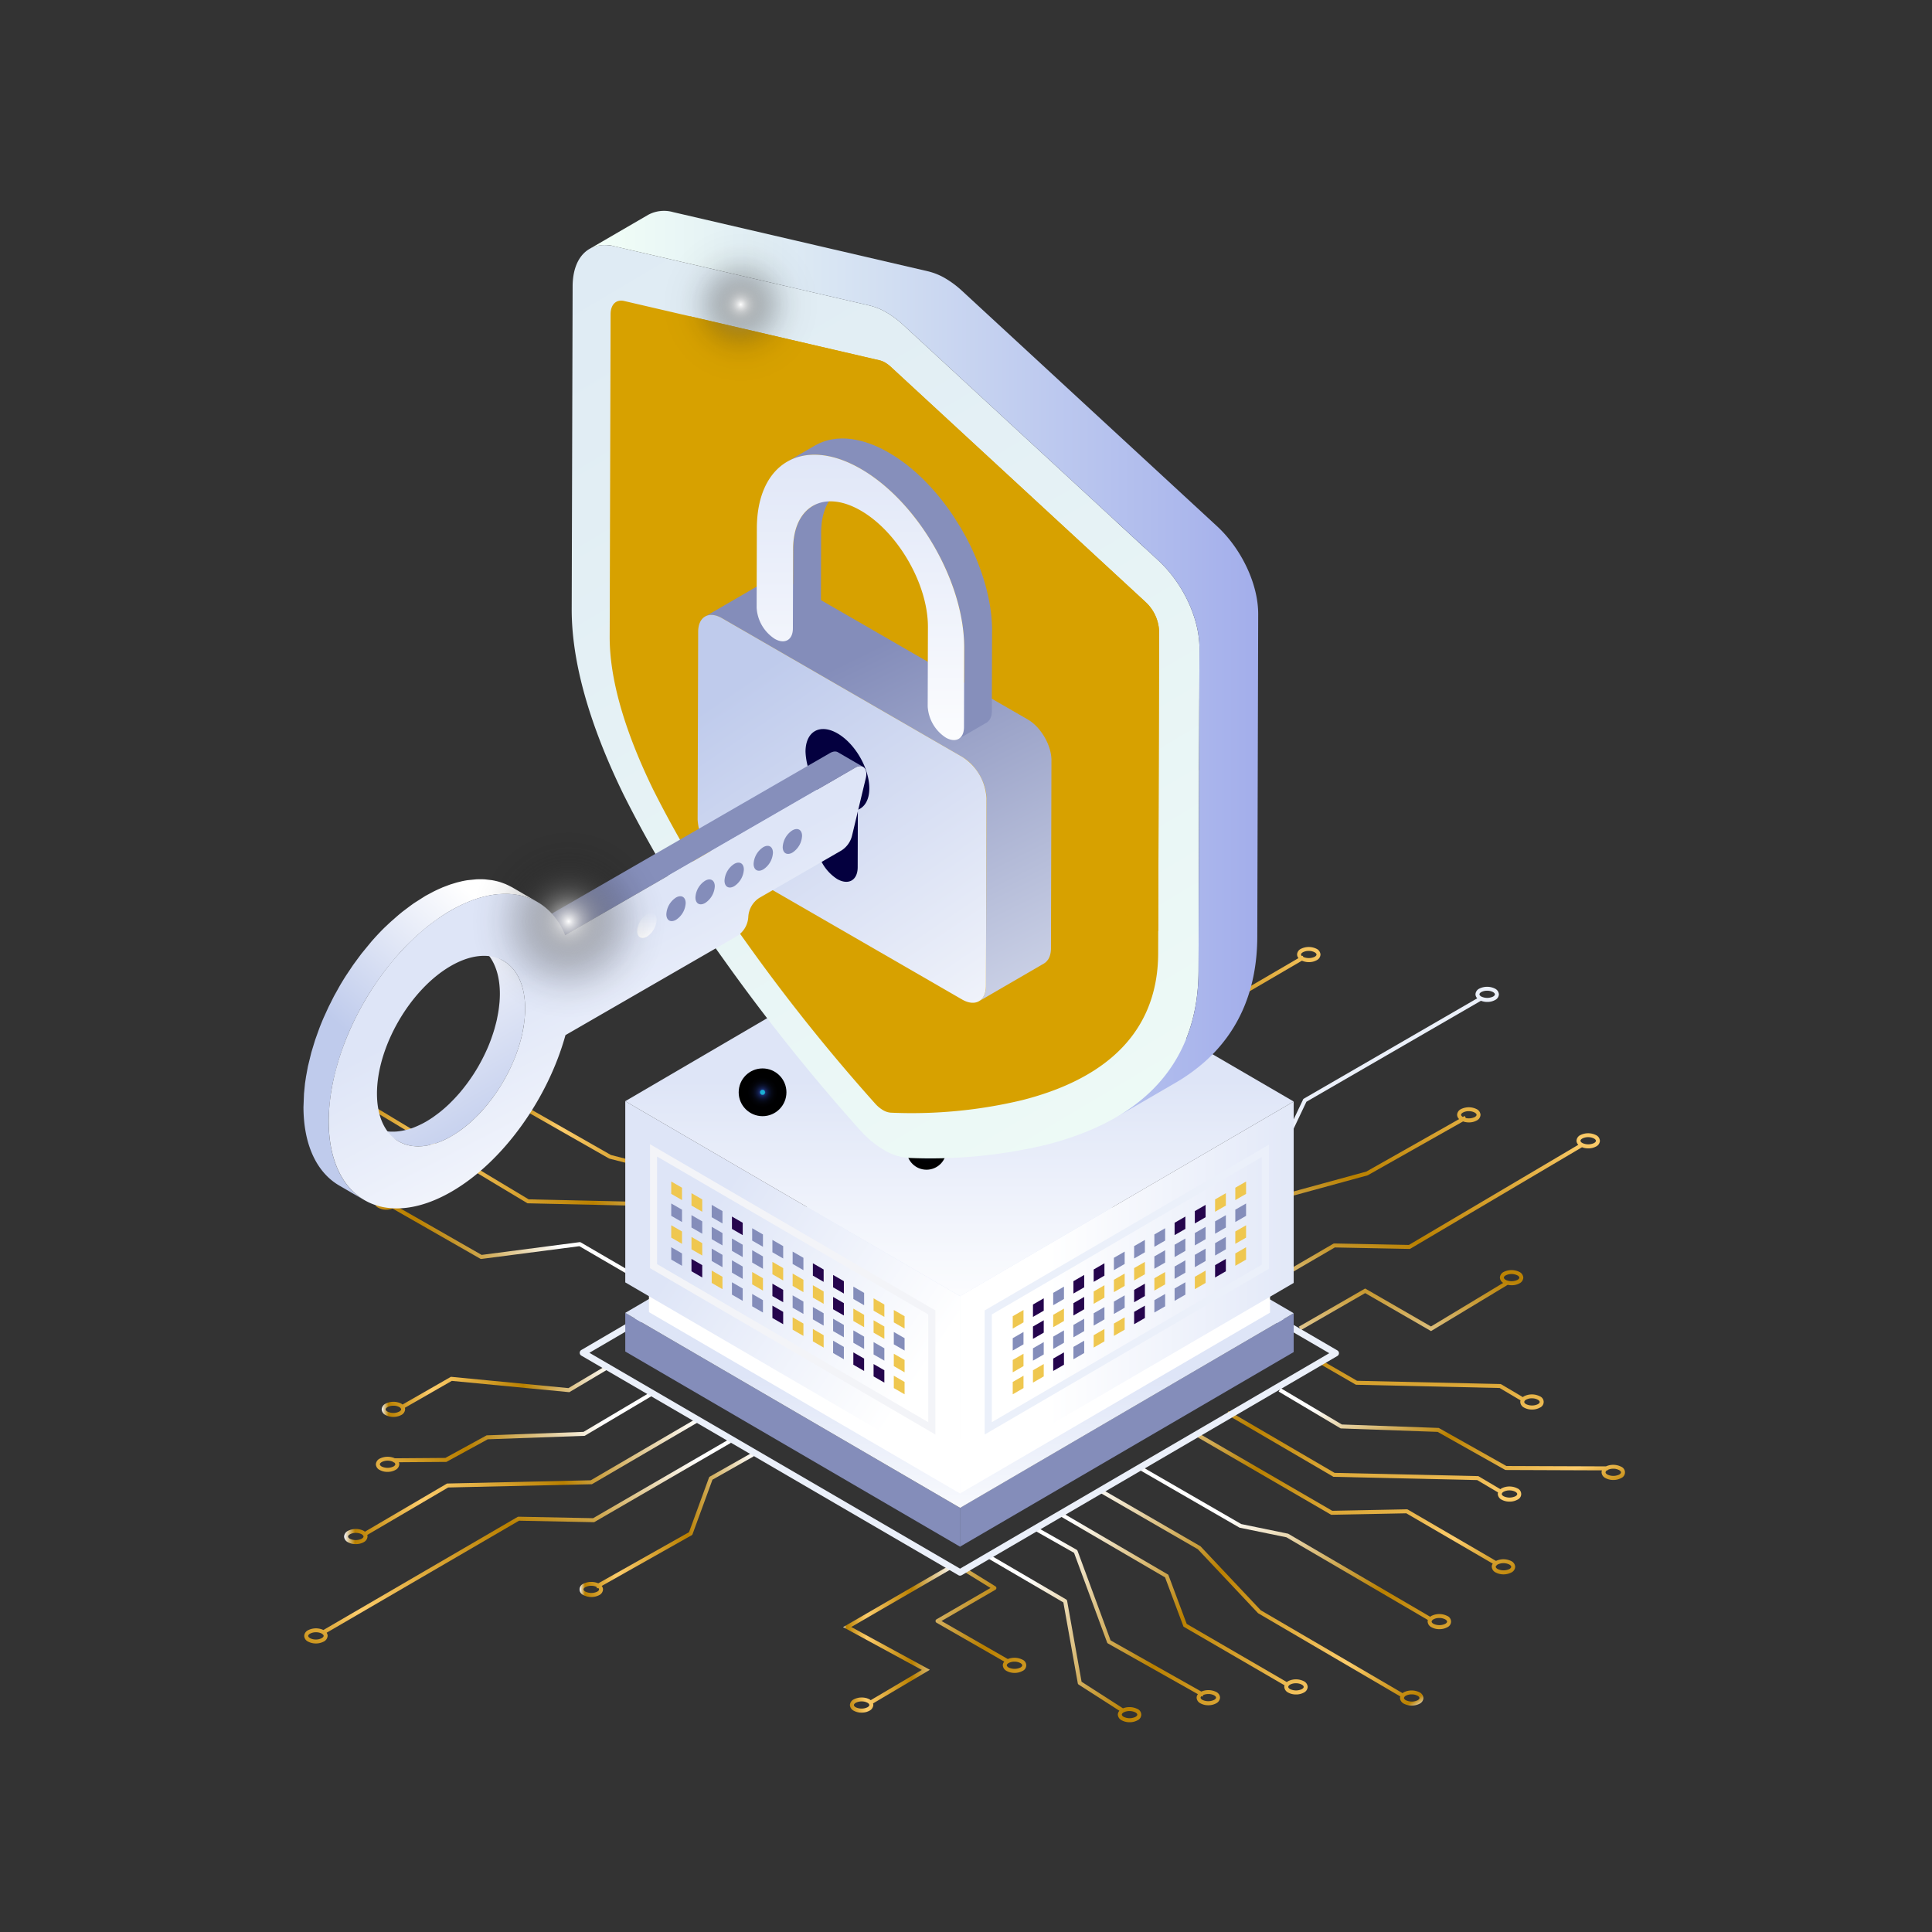 <svg xmlns="http://www.w3.org/2000/svg" xmlns:xlink="http://www.w3.org/1999/xlink" width="522" height="522" xmlns:v="https://vecta.io/nano"><rect width="100%" height="100%" fill="#333333" stroke="none"/><style><![CDATA[.B{fill:#848dba}.C{fill:#efc74f}.D{fill:#25054d}.E{fill:url(#K)}.F{fill:#ebf0fa}]]></style><defs><linearGradient id="A" x1=".944" y1="1.138" x2="-.09" y2="-.407"><stop offset="0" stop-color="#f3f4f8"/><stop offset=".03" stop-color="#b98000"/><stop offset=".214" stop-color="#fccc6b"/><stop offset=".618" stop-color="#b98000"/><stop offset="1" stop-color="#fff"/></linearGradient><linearGradient id="B" x1="1.012" y1="1.563" x2="-.114" y2="-.865" xlink:href="#A"/><linearGradient id="C" x1="1.129" y1=".946" x2=".068" y2=".281" xlink:href="#A"/><linearGradient id="D" x1="2.315" y1="1.617" x2=".158" y2=".302" xlink:href="#A"/><linearGradient id="E" x1="2.913" y1="1.825" x2="-.744" y2="-.247" xlink:href="#A"/><linearGradient id="F" x1="1.812" y1="1.43" x2=".042" y2=".202" xlink:href="#A"/><linearGradient id="G" x1="1.355" y1="1.286" x2=".02" y2=".079" xlink:href="#A"/><linearGradient id="H" x1="1.141" y1="2.377" x2="-.345" y2="-2.148" xlink:href="#A"/><linearGradient id="I" x1="1.406" y1="1.629" x2=".338" y2=".272" xlink:href="#A"/><linearGradient id="J" x1=".995" y1="1.009" x2="-.027" y2="-.006" xlink:href="#A"/><linearGradient id="K" x1="0" y1=".5" x2="1" y2=".5" xlink:href="#A"/><linearGradient id="L" x1="-.391" y1=".753" x2=".615" y2=".472" xlink:href="#A"/><linearGradient id="M" x1="1.376" y1="-2.837" x2=".159" y2="1.861" xlink:href="#A"/><linearGradient id="N" x1=".92" y1="-.425" x2=".155" y2="1.294" xlink:href="#A"/><linearGradient id="O" x1="1.067" y1="-.759" x2=".203" y2="1.193" xlink:href="#A"/><linearGradient id="P" x1="1.157" y1="-.356" x2=".203" y2=".907" xlink:href="#A"/><linearGradient id="Q" x1="-.012" y1="1.114" x2=".855" y2=".042" xlink:href="#A"/><linearGradient id="R" x1="-.472" y1=".5" x2=".821" y2=".5" xlink:href="#A"/><linearGradient id="S" x1=".5" y1=".662" x2=".5" y2="1.089"><stop offset="0" stop-color="#dee5f7"/><stop offset="1" stop-color="#fff"/></linearGradient><linearGradient id="T" x1=".265" y1=".592" x2="1.104" y2=".592"><stop offset="0" stop-color="#fff"/><stop offset="1" stop-color="#dee5f7"/></linearGradient><linearGradient id="U" x1=".236" y1=".317" x2=".846" y2=".778" xlink:href="#S"/><linearGradient id="V" x1=".5" y1="1.065" x2=".5" y2=".447" xlink:href="#T"/><radialGradient id="W" cx=".5" cy=".5" r=".5"><stop offset=".086" stop-color="#1bb0d4"/><stop offset=".098" stop-color="#1b88b4"/><stop offset=".126" stop-color="#1b2b69"/><stop offset=".159" stop-color="#162357"/><stop offset=".223" stop-color="#0f183c"/><stop offset=".297" stop-color="#090f26"/><stop offset=".381" stop-color="#050814"/><stop offset=".485" stop-color="#020308"/><stop offset=".628" stop-color="#000001"/><stop offset="1"/></radialGradient><radialGradient id="X" gradientTransform="translate(0)" xlink:href="#W"/><radialGradient id="Y" gradientTransform="matrix(0.161, 0.987, -0.987, 0.161, 0.913, -0.074)" xlink:href="#W"/><linearGradient id="Z" x1=".234" y1="-.224" x2=".882" y2="1.382"><stop offset="0" stop-color="#dde9f4"/><stop offset=".137" stop-color="#e0ecf4"/><stop offset="1" stop-color="#f2fff7"/></linearGradient><linearGradient id="a" y1=".5" x2="1" y2=".5"><stop offset="0" stop-color="#f2fff7"/><stop offset=".281" stop-color="#dfecf4"/><stop offset=".846" stop-color="#b0bced"/><stop offset="1" stop-color="#a3aeeb"/></linearGradient><linearGradient id="b" x1=".5" y1=".162" x2="1" y2="1.394"><stop offset="0" stop-color="#848dba"/><stop offset="1" stop-color="#ebf0fa"/></linearGradient><linearGradient id="c" x1=".807" y1="1.474" x2=".165" y2=".176"><stop offset="0" stop-color="#fff"/><stop offset="1" stop-color="#bfcbec"/></linearGradient><linearGradient id="d" y1="-.013" y2="1.112" xlink:href="#S"/><linearGradient id="e" x1=".211" y1="-.099" x2=".803" y2="1.278"><stop offset="0" stop-color="#fff"/><stop offset=".788" stop-color="#c3ceed"/><stop offset="1" stop-color="#bfcbec"/></linearGradient><linearGradient id="f" x1=".853" y1=".133" x2=".5" y2=".679" xlink:href="#c"/><linearGradient id="g" x1=".367" y1=".441" x2=".677" y2=".958" xlink:href="#S"/><linearGradient id="h" y1="0" y2="1" xlink:href="#S"/><radialGradient id="i" cx=".5" cy=".5" r=".5" gradientTransform="matrix(0.707, 0.707, -0.707, 0.707, 0.5, -0.207)"><stop offset="0" stop-color="#fff"/><stop offset=".022" stop-color="#eee" stop-opacity=".933"/><stop offset=".094" stop-color="#bcbcbc" stop-opacity=".741"/><stop offset=".171" stop-color="#8f8f8f" stop-opacity=".565"/><stop offset=".251" stop-color="#696969" stop-opacity=".412"/><stop offset=".337" stop-color="#484848" stop-opacity=".282"/><stop offset=".429" stop-color="#2d2d2d" stop-opacity=".18"/><stop offset=".529" stop-color="#191919" stop-opacity=".098"/><stop offset=".642" stop-color="#0b0b0b" stop-opacity=".043"/><stop offset=".778" stop-color="#020202" stop-opacity=".012"/><stop offset="1" stop-opacity="0"/></radialGradient><radialGradient id="j" cx=".5" cy=".5" r=".5"><stop offset="0" stop-color="#fff"/><stop offset=".038" stop-color="#e9e9e9" stop-opacity=".918"/><stop offset=".146" stop-color="#b3b3b3" stop-opacity=".706"/><stop offset=".258" stop-color="#838383" stop-opacity=".518"/><stop offset=".372" stop-color="#5b5b5b" stop-opacity=".357"/><stop offset=".488" stop-color="#3a3a3a" stop-opacity=".227"/><stop offset=".606" stop-color="#202020" stop-opacity=".129"/><stop offset=".728" stop-color="#0e0e0e" stop-opacity=".055"/><stop offset=".856" stop-color="#030303" stop-opacity=".016"/><stop offset="1" stop-opacity="0"/></radialGradient><path id="k" d="M86.745 237.57l90.475 52.688 90.124-52.595-90.571-52.744z"/><path id="l" d="M159.301 240.138l2.91 1.68v-3.339l-2.91-1.68z"/><path id="m" d="M153.835 236.981l2.91 1.68v-3.34l-2.91-1.68z"/><path id="n" d="M194.342 240.138l-2.91 1.68v-3.339l2.91-1.68z"/><path id="o" d="M199.809 236.981l-2.91 1.68v-3.34l2.91-1.68z"/></defs><g transform="translate(-14092 -8263)"><path fill="#fff" opacity="0" d="M14092 8263h522v522h-522z"/><g transform="translate(-38.867 -115)"><g transform="translate(14213.061 8495.146)"><path d="M326.148 304.647c-1.302-.646-2.827-.666-4.146-.055l-23.814-13.87c-.09-.039-.185-.064-.282-.073l-20.145.4-36.737-21.315-.54.93 36.864 21.39c.083.053.181.078.28.073l20.145-.4 23.356 13.6a1.5 1.5 0 0 0-.268.841c.044.665.443 1.255 1.044 1.543a4.63 4.63 0 0 0 4.25.008 1.8 1.8 0 0 0 1.032-1.531c-.043-.663-.44-1.252-1.039-1.541zm-.526 2.145c-1.007.469-2.17.466-3.175-.008-.322-.186-.505-.409-.506-.613a.49.49 0 0 1 .125-.3l.041.025.089-.155a1.54 1.54 0 0 1 .24-.171c1.001-.494 2.176-.492 3.175.006.323.185.506.409.506.613s-.181.422-.493.603z" fill="url(#A)"/><path d="M327.771 284.985a4.76 4.76 0 0 0-4.25-.008c-.115.07-.225.149-.327.236l-5.965-3.53-38.838-.881-28.641-16.73-.542.928 28.88 16.871 38.835.881 5.632 3.333c-.043.137-.066.28-.067.424.043.666.442 1.257 1.044 1.545.656.352 1.391.531 2.135.518a4.3 4.3 0 0 0 2.115-.513c.626-.255 1.035-.865 1.032-1.541s-.416-1.283-1.044-1.533zm-.526 2.143c-1.007.469-2.17.468-3.175-.005-.322-.186-.506-.41-.506-.614a.41.41 0 0 1 .024-.109l.133-.225a1.38 1.38 0 0 1 .338-.267 3.25 3.25 0 0 1 1.576-.369 3.3 3.3 0 0 1 1.6.376c.323.185.506.408.506.612s-.181.421-.496.601z" fill="url(#B)"/><path d="M355.809 279.132c-1.283-.639-2.785-.669-4.092-.082l-26.9-.1-18.279-10.283-26.182-.938-16.522-9.814-.547.925 16.756 9.954 26.194.939 18.295 10.293 26.109.1a1.45 1.45 0 0 0-.114.534c.044.665.443 1.256 1.044 1.544a4.34 4.34 0 0 0 2.135.519c.737.014 1.466-.163 2.115-.514.626-.255 1.035-.864 1.032-1.541s-.416-1.283-1.044-1.532zm-.526 2.143c-1.007.47-2.17.468-3.175-.006-.322-.186-.507-.41-.507-.613.039-.228.183-.424.389-.529h.2v-.119c.462-.221.97-.332 1.482-.324.557-.012 1.107.117 1.6.376.323.185.506.407.506.611s-.18.422-.495.603z" fill="url(#C)"/><path d="M225.118 344.592a4.83 4.83 0 0 0-3.9-.172l-11.185-7.18-3.905-21.867c-.027-.155-.121-.291-.258-.37l-20.7-12.1-.542.929 20.483 11.97 3.9 21.853c.026.148.113.278.239.358l11.01 7.068a1.57 1.57 0 0 0-.431 1.031c.043.665.442 1.254 1.043 1.542.656.355 1.392.534 2.137.521.737.013 1.465-.164 2.113-.514.626-.255 1.035-.865 1.032-1.541s-.415-1.283-1.043-1.533zm-.527 2.144c-1.007.469-2.17.466-3.175-.008-.321-.186-.5-.409-.505-.612s.18-.419.493-.6a3.57 3.57 0 0 1 3.176.008c.321.185.505.409.505.612s-.18.418-.495.6z" fill="url(#D)"/><path d="M194.035 331.26c-1.229-.608-2.658-.665-3.931-.157l-17.911-10.277 14.557-8.44a.54.54 0 0 0 .013-.924l-8.633-5.334-.566.916 7.869 4.861-14.587 8.459c-.167.096-.269.273-.269.466s.103.37.269.466l18.3 10.5c-.245.273-.384.624-.394.99a1.85 1.85 0 0 0 1.044 1.545c.656.352 1.391.531 2.135.518a4.3 4.3 0 0 0 2.115-.513c.626-.255 1.035-.865 1.032-1.541s-.415-1.283-1.043-1.533zm-.527 2.144c-1.007.469-2.17.467-3.175-.006-.321-.186-.506-.41-.506-.614s.181-.418.495-.6c.486-.254 1.029-.381 1.577-.369a3.29 3.29 0 0 1 1.6.377c.321.184.505.406.505.611s-.185.42-.5.601z" fill="url(#E)"/><path d="M246.406 339.992a4.81 4.81 0 0 0-4.015-.1l-24.522-13.828-8.929-24.206a.53.53 0 0 0-.24-.282l-11.361-6.436-.53.934 11.192 6.339 8.929 24.208a.54.54 0 0 0 .241.283l24.298 13.696c-.219.266-.343.598-.352.943.041.66.436 1.245 1.032 1.531a4.3 4.3 0 0 0 2.114.513c.745.013 1.48-.166 2.136-.519.601-.288 1-.879 1.043-1.544a1.8 1.8 0 0 0-1.036-1.532zm-.548 2.144a3.73 3.73 0 0 1-3.175.006c-.315-.182-.494-.4-.494-.6a.6.6 0 0 1 .228-.407l.25.141.255-.454a3.48 3.48 0 0 1 1.372-.269 3.25 3.25 0 0 1 1.575.369c.314.182.494.4.495.6s-.186.429-.506.614z" fill="url(#F)"/><path d="M270.077 337.09c-1.338-.667-2.911-.669-4.25-.006-.117.071-.229.152-.334.24l-27.056-15.712-4.974-13.295-28.927-16.9-.542.928 28.6 16.7 4.976 13.3 27.293 15.851c-.041.135-.063.274-.064.415.043.666.442 1.256 1.044 1.545.656.352 1.391.531 2.136.518a4.3 4.3 0 0 0 2.115-.513 1.8 1.8 0 0 0 1.032-1.531c-.046-.665-.447-1.254-1.049-1.54zm-.526 2.144a3.74 3.74 0 0 1-3.175-.005c-.321-.186-.506-.41-.506-.614.003-.034.011-.068.023-.1l.134-.231c.098-.107.212-.197.338-.267a3.26 3.26 0 0 1 1.577-.369 3.32 3.32 0 0 1 1.6.374c.323.186.506.41.506.614s-.183.415-.497.598z" fill="url(#G)"/><path d="M284.161 256.992l38.832.882 5.632 3.332c-.043.138-.065.281-.066.425.043.665.442 1.255 1.043 1.544.656.353 1.391.532 2.136.519.737.013 1.465-.164 2.114-.514.626-.254 1.035-.864 1.033-1.54s-.416-1.283-1.044-1.533a4.76 4.76 0 0 0-4.25-.008 2.55 2.55 0 0 0-.328.234l-5.965-3.53-38.838-.881-9.313-5.377-.538.93 9.431 5.447zm47.544 3.669a3.29 3.29 0 0 1 1.6.377c.322.185.505.408.505.611s-.18.419-.495.6c-1.007.469-2.17.467-3.175-.006-.321-.186-.505-.41-.505-.613a.37.37 0 0 1 .023-.11l.132-.224c.098-.107.212-.198.339-.268a3.25 3.25 0 0 1 1.575-.372z" fill="url(#H)"/><path d="M308.815 319.451c-1.337-.669-2.91-.672-4.25-.008a2.61 2.61 0 0 0-.332.238l-38.389-22.44-12.666-2.605-26.712-15.422-.538.93 26.788 15.467 12.661 2.6 38.219 22.341a1.45 1.45 0 0 0-.065.419c.044.665.443 1.256 1.044 1.544a4.34 4.34 0 0 0 2.135.519 4.29 4.29 0 0 0 2.115-.514c.626-.255 1.035-.864 1.032-1.541s-.416-1.283-1.044-1.532zm-.526 2.143c-1.007.47-2.17.468-3.175-.006-.323-.186-.506-.41-.506-.613a.4.4 0 0 1 .023-.1l.134-.231c.098-.106.212-.196.338-.267.486-.253 1.028-.38 1.576-.368a3.3 3.3 0 0 1 1.6.375c.322.186.505.409.506.612s-.179.416-.496.601z" fill="url(#I)"/><path d="M301.349 340.096c-1.337-.668-2.91-.67-4.25-.007a2.66 2.66 0 0 0-.331.238l-38.324-22.4-16.277-17.286-26.911-15.563-.534.929 26.719 15.427 16.276 17.285 38.418 22.482c-.042.136-.064.278-.065.42a1.84 1.84 0 0 0 1.044 1.543c1.332.691 2.916.694 4.25.006a1.8 1.8 0 0 0 1.032-1.53c-.044-.666-.444-1.257-1.047-1.544zm-.526 2.144a3.72 3.72 0 0 1-3.175-.009c-.323-.185-.506-.408-.506-.611a.38.38 0 0 1 .023-.105l.133-.228a1.39 1.39 0 0 1 .339-.268c.487-.253 1.029-.379 1.578-.368a3.31 3.31 0 0 1 1.6.374c.321.186.506.41.506.614s-.184.42-.499.601z" fill="url(#J)"/><g class="E"><path d="M82.863 194.913L58.939 181.28c.29-.286.459-.672.473-1.079a1.8 1.8 0 0 0-1.032-1.531 4.77 4.77 0 0 0-4.25.006 1.66 1.66 0 0 0-.011 3.075 4.3 4.3 0 0 0 2.114.513c.584.004 1.164-.103 1.708-.315l24.452 13.933 20.53 5.289 24.879 15.641.573-.91-24.95-15.686zm-28.206-14.092c-.314-.181-.495-.4-.495-.6s.184-.428.505-.613a3.31 3.31 0 0 1 1.6-.375c.548-.012 1.09.115 1.576.369.314.182.495.4.495.6s-.183.428-.505.614a3.74 3.74 0 0 1-3.176.004z"/><path d="M104.445 173.722l-20.52-4.084-20.319-11.389c.287-.286.454-.67.468-1.074a1.8 1.8 0 0 0-1.031-1.531 4.77 4.77 0 0 0-4.251.008c-.602.287-1.002.876-1.047 1.541.042.659.437 1.244 1.033 1.529a4.3 4.3 0 0 0 2.115.513h0a4.59 4.59 0 0 0 1.708-.316l20.869 11.7 20.494 4.072 48.572 29.494.558-.92zm-43.552-15.56c-.548.011-1.091-.115-1.577-.369-.314-.182-.495-.4-.495-.6s.184-.427.505-.613a3.32 3.32 0 0 1 1.6-.375c.548-.012 1.09.115 1.576.369.314.182.494.4.494.6s-.183.428-.505.614c-.493.257-1.044.386-1.6.374z"/></g><path d="M74.391 218.466l-26.454 3.447-23.064-13.195a1.6 1.6 0 0 0 .476-1.083 1.8 1.8 0 0 0-1.032-1.531c-1.34-.664-2.913-.661-4.25.008-.628.25-1.042.856-1.044 1.532s.406 1.286 1.032 1.541a4.29 4.29 0 0 0 2.115.514h0c.581.003 1.158-.103 1.7-.314l23.684 13.55c.102.059.22.083.336.068l26.453-3.447 24.3 14.154.541-.929-24.46-14.246c-.101-.059-.217-.083-.333-.069zm-53.8-10.211c-.314-.182-.495-.4-.495-.6s.185-.426.506-.612a3.3 3.3 0 0 1 1.6-.375c.548-.012 1.09.115 1.576.368.314.182.495.4.495.6a.73.73 0 0 1-.375.525l-.037-.02-.042.073c-.019.012-.033.025-.053.035-1.005.474-2.168.476-3.174.006z" fill="url(#L)"/><g class="E"><path d="M60.644 206.902l-45.2-27.146c.353-.301.562-.737.576-1.2a1.8 1.8 0 0 0-1.032-1.531c-1.34-.664-2.913-.661-4.25.008-.601.288-1 .877-1.044 1.542.041.66.436 1.245 1.032 1.531a4.3 4.3 0 0 0 2.116.514h0c.521.001 1.039-.085 1.531-.255l45.961 27.603 38.835.882 20.716 12.48.555-.921-20.955-12.626zm-47.8-27.355c-.549.012-1.091-.115-1.578-.369-.314-.182-.495-.4-.495-.6s.185-.426.506-.612c.493-.258 1.044-.387 1.6-.376.548-.012 1.09.115 1.576.369.314.182.495.4.495.6s-.178.418-.49.6l-.458-.274-.344.572c-.266.058-.538.088-.81.088z"/><path d="M49.584 241.969l-8.008-4.624c.507-.298.832-.829.867-1.416-.042-.659-.436-1.244-1.032-1.53a4.77 4.77 0 0 0-4.25.005c-.601.288-1 .879-1.044 1.544.038.661.434 1.248 1.032 1.531a4.31 4.31 0 0 0 2.114.513 4.93 4.93 0 0 0 1.075-.12l9.247 5.339 17.8-10.264 17.373 10.007.538-.933-17.91-10.314zm-11.9-5.42c-.314-.182-.493-.4-.495-.6s.185-.428.506-.613a3.31 3.31 0 0 1 1.6-.375c.548-.012 1.091.115 1.577.369.315.182.495.4.495.6s-.184.427-.506.613c-.122.068-.249.125-.381.171l-.059-.033-.037.062c-.363.117-.741.176-1.122.175-.548.011-1.09-.116-1.576-.369z"/></g><path d="M328.339 226.519c-1.338-.667-2.911-.67-4.25-.006-.596.286-.99.872-1.032 1.531.036.597.371 1.135.89 1.432l-19.508 11.772-17.789-10.259-17.911 10.314.538.932 17.374-10.006 17.802 10.267 20.725-12.508c.348.078.703.118 1.059.118a4.3 4.3 0 0 0 2.114-.513c.596-.286.991-.872 1.032-1.532-.044-.665-.443-1.254-1.044-1.542zm-.526 2.144a3.8 3.8 0 0 1-2.716.183l-.028-.047-.044.027c-.134-.045-.264-.101-.387-.17-.323-.185-.506-.408-.506-.612s.18-.418.495-.6c1.001-.494 2.176-.491 3.175.007.321.185.505.409.506.613s-.181.413-.495.599z" fill="url(#M)"/><path d="M349.039 189.547c-1.337-.669-2.91-.672-4.25-.008-.596.286-.991.872-1.032 1.532a1.6 1.6 0 0 0 .487 1.093l-45.774 27.055-20.141-.4c-.098.006-.194.031-.282.074l-24.46 14.246.542.928 24.33-14.17 20.143.4a.63.63 0 0 0 .285-.074l46.357-27.4a4.6 4.6 0 0 0 1.692.31 4.29 4.29 0 0 0 2.116-.514c.593-.286.986-.87 1.028-1.527-.042-.665-.44-1.256-1.041-1.545zm-.526 2.143c-1.007.47-2.171.467-3.175-.008-.025-.015-.043-.03-.067-.045l-.035-.059-.027.017a.73.73 0 0 1-.378-.525c0-.2.18-.419.495-.6.486-.254 1.028-.381 1.576-.369a3.3 3.3 0 0 1 1.6.376c.321.186.505.409.506.612s-.184.419-.498.603z" fill="url(#N)"/><path d="M270.779 180.534l47.156-27.286a4.62 4.62 0 0 0 1.705.314c.737.013 1.465-.164 2.114-.514a1.8 1.8 0 0 0 1.032-1.53c-.043-.666-.442-1.256-1.043-1.545a4.78 4.78 0 0 0-4.25-.005 1.8 1.8 0 0 0-1.032 1.531 1.6 1.6 0 0 0 .477 1.085l-46.986 27.188-6.475 13.646-39.06 22.833.542.929 39.349-23zm47.251-29.636a3.27 3.27 0 0 1 1.576-.368 3.31 3.31 0 0 1 1.6.374c.321.186.505.41.505.614s-.181.418-.495.6c-1.007.47-2.17.468-3.175-.006-.322-.186-.505-.41-.505-.613s.18-.42.494-.601z" class="F"/><path d="M287.33 200.41l25.776-14.562c.505.179 1.037.269 1.572.267.737.013 1.465-.163 2.114-.513.598-.283.994-.87 1.032-1.531-.043-.666-.442-1.256-1.044-1.545-1.339-.665-2.911-.665-4.25 0-.596.286-.99.871-1.032 1.53a1.63 1.63 0 0 0 .546 1.162l-25.063 14.177-33.664 9.2-20.979 12.175.54.93 20.791-12.099zm25.244-16.359c0-.2.179-.418.495-.6.486-.254 1.029-.381 1.577-.369a3.3 3.3 0 0 1 1.6.375c.321.185.506.409.506.613s-.181.419-.495.6a3.74 3.74 0 0 1-2.4.267l-.32-.568-.483.273c-.305-.18-.48-.393-.48-.591z" fill="url(#O)"/><path d="M240.656 174.787l1.118-16.131 27.8-16.236c.587.262 1.223.395 1.865.39a4.29 4.29 0 0 0 2.114-.514 1.8 1.8 0 0 0 1.032-1.53c-.043-.666-.442-1.256-1.043-1.545a4.78 4.78 0 0 0-4.25-.005 1.8 1.8 0 0 0-1.032 1.531c.01.359.144.703.379.974l-27.898 16.295-1.118 16.132-42.427 24.939.544.926 42.674-25.083zm28.675-34.04c0-.2.181-.419.495-.6a3.27 3.27 0 0 1 1.576-.368 3.31 3.31 0 0 1 1.6.374c.322.186.505.41.505.614s-.181.418-.495.6a3.76 3.76 0 0 1-3.067.043l-.2-.338-.17.1a.61.61 0 0 1-.244-.425z" fill="url(#P)"/><g class="E"><path d="M109.355 282.1l-5.384 14.729-24.522 13.824c-1.289-.553-2.755-.517-4.015.1-.626.255-1.035.864-1.032 1.541s.416 1.283 1.044 1.532a4.62 4.62 0 0 0 4.25.008 1.8 1.8 0 0 0 1.032-1.53c-.009-.345-.134-.678-.354-.944l24.3-13.7c.112-.062.198-.163.242-.283l5.384-14.726 11.188-6.339-.529-.934-11.361 6.436c-.113.063-.199.164-.243.286zm-29.7 30.2c0 .2-.181.418-.495.6-1.007.471-2.171.467-3.175-.009-.323-.185-.506-.408-.506-.611s.18-.419.495-.6a3.27 3.27 0 0 1 1.577-.368c.469-.003.934.087 1.368.267l.256.455.252-.141a.6.6 0 0 1 .226.41z"/><path d="M104.989 314.227l6.473-13.644 26.643-15.383-.538-.931-26.933 15.55-6.474 13.648-38.247 22.357a2.7 2.7 0 0 0-.332-.238c-1.339-.665-2.913-.663-4.251.006a1.84 1.84 0 0 0-1.044 1.543c.037.661.433 1.248 1.032 1.531 1.334.688 2.919.685 4.251-.006.601-.288 1-.878 1.044-1.543a1.5 1.5 0 0 0-.066-.42zm-39.957 23.5c-1.005.473-2.169.476-3.176.008-.314-.182-.494-.4-.495-.6s.185-.427.506-.612a3.57 3.57 0 0 1 3.176-.008c.125.07.238.159.336.264l.136.234c.011.032.019.066.023.1 0 .208-.185.431-.506.616z"/></g><path d="M78.185 294.128a.55.55 0 0 0 .281-.072l36.864-21.391-.54-.93-36.734 21.315-20.144-.4a.76.76 0 0 0-.282.073L5.189 323.259a4.79 4.79 0 0 0-4.147.055c-.601.288-1 .878-1.043 1.543a1.8 1.8 0 0 0 1.032 1.531c1.334.688 2.918.685 4.25-.006a1.84 1.84 0 0 0 1.043-1.543 1.51 1.51 0 0 0-.267-.842l51.983-30.269zM5.25 324.839c0 .2-.183.426-.505.612a3.3 3.3 0 0 1-1.6.376 3.27 3.27 0 0 1-1.576-.369c-.314-.182-.493-.4-.495-.6s.184-.427.505-.612a3.3 3.3 0 0 1 1.6-.376c.548-.012 1.09.115 1.576.369a1.54 1.54 0 0 1 .24.171l.09.155.041-.024a.49.49 0 0 1 .124.297z" fill="url(#Q)"/><path d="M11.806 299.541a4.29 4.29 0 0 0 2.115.514c.744.013 1.48-.166 2.135-.519.602-.288 1.001-.878 1.044-1.544-.001-.142-.024-.283-.067-.419l21.861-12.821 38.836-.881 28.881-16.87-.542-.929-28.642 16.73-38.835.881-22.194 13.015c-.104-.088-.214-.168-.33-.238-1.339-.664-2.912-.661-4.25.006-.601.288-1.001.878-1.044 1.543.041.66.436 1.246 1.032 1.532zm.549-2.143a3.3 3.3 0 0 1 1.6-.375c.548-.011 1.09.115 1.576.368.126.071.24.161.337.268l.134.228a.42.42 0 0 1 .023.105c0 .2-.185.427-.506.612a3.72 3.72 0 0 1-3.175.008c-.315-.182-.495-.4-.495-.6s.184-.427.511-.614z" class="E"/><path d="M20.396 280.022a4.29 4.29 0 0 0 2.115.514c.745.013 1.48-.166 2.135-.52.601-.288 1.001-.878 1.044-1.543-.004-.186-.043-.369-.116-.54l12.848-.091 11.156-6.109 26.199-.938 18.719-11.108-.548-.925-18.487 10.967-26.181.938-11.141 6.1-13.647.1a4.8 4.8 0 0 0-4.088.083c-.601.288-1.001.878-1.044 1.543.043.66.439 1.245 1.036 1.529zm.549-2.143c.967-.484 2.101-.503 3.083-.051v.115h.2a.74.74 0 0 1 .389.53c0 .2-.185.427-.506.612-1.004.475-2.168.478-3.175.008-.315-.182-.495-.4-.495-.6s.182-.426.505-.614z" fill="url(#R)"/><g class="E"><path d="M123.93 309.931l-9.589 16.354-5.723 3.387c-.103-.087-.213-.165-.328-.234-1.34-.664-2.913-.661-4.25.008-.601.288-.999.877-1.043 1.542.041.659.435 1.245 1.031 1.531 1.334.688 2.919.685 4.251-.006.601-.288 1-.878 1.043-1.543a1.48 1.48 0 0 0-.064-.425l5.872-3.475 9.586-16.349 28.639-16.73-.541-.928-28.761 16.8zm-16.188 21.65a3.73 3.73 0 0 1-3.176.006c-.313-.182-.493-.4-.493-.6s.184-.426.505-.612c.493-.258 1.044-.387 1.6-.376a3.25 3.25 0 0 1 1.575.369c.126.071.241.161.339.267l.132.226c.014.035.022.072.024.109-.001.201-.185.425-.506.611z"/><path d="M21.965 265.176a4.63 4.63 0 0 0 4.25-.005c.602-.288 1.001-.878 1.044-1.544a1.43 1.43 0 0 0-.064-.41l12.685-7.269 31.748 3.057 11.211-6.661-.538-.93-10.913 6.489-31.745-3.057-13.079 7.493c-.106-.09-.219-.171-.338-.243-1.339-.666-2.913-.664-4.25.007-.601.288-1 .878-1.044 1.543a1.8 1.8 0 0 0 1.033 1.53zm.549-2.144c.494-.257 1.044-.385 1.6-.374.548-.011 1.09.115 1.577.368a1.39 1.39 0 0 1 .339.268l.134.236c.012.032.019.066.021.1 0 .2-.184.427-.506.612a3.57 3.57 0 0 1-3.175.007c-.314-.182-.495-.4-.495-.6s.184-.431.506-.617z"/><path d="M166.35 301.095l-29.006 16.942-1.118 16.13-27.812 16.047a2.61 2.61 0 0 0-.337-.241c-1.34-.665-2.914-.662-4.251.008-.628.25-1.042.856-1.044 1.532s.406 1.286 1.032 1.541c.649.349 1.378.526 2.115.513h0c.744.013 1.479-.165 2.134-.519.602-.288 1.001-.878 1.044-1.544a1.44 1.44 0 0 0-.063-.413l28.214-16.278 1.118-16.132 28.518-16.654zm-58.823 51.022a3.74 3.74 0 0 1-3.175.006c-.314-.182-.495-.4-.495-.6s.185-.426.506-.612c.493-.258 1.044-.387 1.6-.376.548-.012 1.091.115 1.577.369.125.07.238.159.335.265l.137.237c.012.032.019.066.021.1 0 .201-.184.421-.506.611z"/><path d="M147.796 322.447l27.727-16.061-.54-.931-29.384 17.021 21.271 11.573-13.81 8.172a2.54 2.54 0 0 0-.328-.234c-1.339-.665-2.913-.662-4.25.006-.601.288-1.001.878-1.044 1.543.041.66.436 1.245 1.032 1.531a4.29 4.29 0 0 0 2.115.514c.745.013 1.48-.166 2.136-.52.601-.288 1-.878 1.043-1.543-.001-.144-.023-.287-.066-.425l15.348-9.083zm4.392 21.685a3.73 3.73 0 0 1-3.176.008c-.315-.182-.495-.4-.495-.6s.184-.426.506-.612a3.3 3.3 0 0 1 1.6-.376 3.25 3.25 0 0 1 1.575.369c.127.07.241.161.339.268l.132.224a.36.36 0 0 1 .024.11c-.005.198-.188.421-.505.609z"/></g><path d="M177.202 308.574c-.155 0-.307-.041-.441-.119L74.87 249.121a.88.88 0 0 1 0-1.515l101.386-59.294c.274-.158.611-.158.885 0l102 59.4c.269.157.435.446.435.757s-.166.6-.435.757l-101.5 59.23a.87.87 0 0 1-.439.117zM77.052 248.36l100.15 58.322 99.752-58.214-100.256-58.384z" class="F"/><g class="B"><path d="M177.17 290.257v10.5l90.174-52.595v-10.5z"/><path d="M177.22 290.258v10.5l-90.475-52.744V237.57z"/></g><use xlink:href="#k" fill="url(#S)"/><g fill="#fff"><path d="M177.161 271.633v14.747l83.787-48.869v-14.747z"/><path d="M177.208 271.633v14.747l-84.066-49.008v-14.695z"/></g><path d="M177.17 233.064v49.017l90.174-52.595v-49.017z" fill="url(#T)"/><path d="M183.864 270.435v-33.529l76.8-44.791v33.529zm1.911-32.431v29.102l72.969-42.56v-29.105z" class="F"/><path d="M177.22 233.063v49.022l-90.475-52.744v-48.965z" fill="url(#U)"/><path d="M170.53 270.438l-77.1-44.945v-33.481l77.1 44.9zm-75.19-46.039l73.276 42.716v-29.1L95.34 195.336z" fill="#f3f4f8"/><g class="C"><use xlink:href="#l"/><use xlink:href="#m"/></g><use xlink:href="#l" x="-10.934" y="-6.313" class="B"/><g class="D"><use xlink:href="#l" x="-16.402" y="-9.469"/><use xlink:href="#l" x="-21.867" y="-12.625"/></g><g class="B"><use xlink:href="#l" x="-27.334" y="-15.782"/><use xlink:href="#l" x="-32.801" y="-18.938"/><path d="M121.033 218.044l2.91 1.68v-3.338l-2.91-1.68z"/></g><use xlink:href="#l" x="-43.734" y="-25.251" class="D"/><use xlink:href="#l" x="-49.202" y="-28.407" class="B"/><g class="C"><use xlink:href="#l" x="-54.668" y="-31.563"/><use xlink:href="#l" x="-60.135" y="-34.719"/></g><use xlink:href="#l" y="5.934" class="B"/><g class="C"><use xlink:href="#m" y="5.936"/><path d="M148.367 239.76l2.91 1.68v-3.336l-2.91-1.68z"/></g><use xlink:href="#l" x="-16.402" y="-3.535" class="D"/><g class="C"><use xlink:href="#l" x="-21.867" y="-6.69"/><use xlink:href="#l" x="-27.334" y="-9.847"/><use xlink:href="#l" x="-32.801" y="-13.003"/></g><g class="B"><use xlink:href="#l" x="-38.268" y="-16.159"/><use xlink:href="#l" x="-43.734" y="-19.316"/><use xlink:href="#l" x="-49.202" y="-22.472"/><use xlink:href="#l" x="-54.668" y="-25.629"/><use xlink:href="#l" x="-60.135" y="-28.784"/></g><use xlink:href="#l" y="11.819" class="C"/><g class="B"><use xlink:href="#l" x="-5.466" y="8.667"/><use xlink:href="#m" x="-5.468" y="8.668"/><use xlink:href="#l" x="-16.402" y="2.357"/><path d="M137.434 239.336l2.91 1.68v-3.342l-2.91-1.68z"/><use xlink:href="#l" x="-27.334" y="-3.957"/></g><use xlink:href="#l" x="-32.801" y="-7.114" class="D"/><path d="M121.033 229.867l2.91 1.68v-3.335l-2.91-1.68z" class="C"/><g class="B"><use xlink:href="#l" x="-43.734" y="-13.427"/><use xlink:href="#l" x="-49.202" y="-16.583"/></g><g class="C"><use xlink:href="#l" x="-54.668" y="-19.739"/><use xlink:href="#l" x="-60.135" y="-22.896"/><use xlink:href="#m" x="5.466" y="20.915"/></g><g class="D"><use xlink:href="#l" x="-5.466" y="14.602"/><use xlink:href="#l" x="-10.934" y="11.446"/></g><use xlink:href="#l" x="-16.402" y="8.29" class="B"/><g class="C"><use xlink:href="#l" x="-21.867" y="5.133"/><use xlink:href="#l" x="-27.334" y="1.977"/></g><path d="M126.5 238.959l2.91 1.68V237.3l-2.91-1.68z" class="D"/><g class="B"><use xlink:href="#l" x="-38.268" y="-4.336"/><use xlink:href="#l" x="-43.734" y="-7.492"/></g><use xlink:href="#l" x="-49.202" y="-10.652" class="C"/><use xlink:href="#l" x="-54.668" y="-13.804" class="D"/><use xlink:href="#l" x="-60.135" y="-16.961" class="B"/><use xlink:href="#n" class="C"/><use xlink:href="#o" class="D"/><use xlink:href="#n" x="10.934" y="-6.313" class="B"/><g class="D"><use xlink:href="#n" x="16.398" y="-9.469"/><use xlink:href="#n" x="21.868" y="-12.625"/></g><g class="B"><use xlink:href="#n" x="27.334" y="-15.782"/><use xlink:href="#n" x="32.801" y="-18.938"/><path d="M232.611 218.044l-2.91 1.68v-3.338l2.91-1.68z"/></g><g class="D"><use xlink:href="#n" x="43.735" y="-25.251"/><use xlink:href="#n" x="49.201" y="-28.407"/></g><g class="C"><use xlink:href="#n" x="54.674" y="-31.563"/><use xlink:href="#n" x="60.136" y="-34.719"/></g><use xlink:href="#n" y="5.934" class="B"/><use xlink:href="#o" y="5.936" class="D"/><path d="M205.276 239.76l-2.91 1.68v-3.336l2.91-1.68z" class="C"/><use xlink:href="#n" x="16.398" y="-3.535" class="D"/><g class="C"><use xlink:href="#n" x="21.868" y="-6.69"/><use xlink:href="#n" x="27.334" y="-9.847"/><use xlink:href="#n" x="32.801" y="-13.003"/></g><g class="B"><use xlink:href="#n" x="38.269" y="-16.159"/><use xlink:href="#n" x="43.735" y="-19.316"/><use xlink:href="#n" x="49.201" y="-22.472"/><use xlink:href="#n" x="54.674" y="-25.629"/><use xlink:href="#n" x="60.136" y="-28.784"/></g><use xlink:href="#n" y="11.819" class="C"/><g class="B"><use xlink:href="#n" x="5.467" y="8.667"/><use xlink:href="#o" x="5.467" y="8.668"/><use xlink:href="#n" x="16.398" y="2.357"/><path d="M216.21 239.336l-2.91 1.68v-3.342l2.91-1.68z"/><use xlink:href="#n" x="27.334" y="-3.957"/></g><use xlink:href="#n" x="32.801" y="-7.114" class="D"/><path d="M232.611 229.867l-2.91 1.68v-3.335l2.91-1.68z" class="C"/><g class="B"><use xlink:href="#n" x="43.735" y="-13.427"/><use xlink:href="#n" x="49.201" y="-16.583"/><use xlink:href="#n" x="54.674" y="-19.739"/></g><g class="C"><use xlink:href="#n" x="60.136" y="-22.896"/><use xlink:href="#o" x="-5.467" y="20.915"/><use xlink:href="#n" x="5.467" y="14.602"/></g><use xlink:href="#n" x="10.934" y="11.446" class="D"/><use xlink:href="#n" x="16.398" y="8.29" class="B"/><g class="C"><use xlink:href="#n" x="21.868" y="5.133"/><use xlink:href="#n" x="27.334" y="1.977"/></g><path d="M227.143 238.959l-2.91 1.68V237.3l2.91-1.68z" class="D"/><g class="B"><use xlink:href="#n" x="38.269" y="-4.336"/><use xlink:href="#n" x="43.735" y="-7.492"/></g><use xlink:href="#n" x="49.201" y="-10.652" class="C"/><use xlink:href="#n" x="54.674" y="-13.804" class="D"/><use xlink:href="#n" x="60.136" y="-16.961" class="C"/><use xlink:href="#k" y="-57.194" fill="url(#V)"/><circle cx="222.398" cy="28.17" r="5.376" fill="url(#W)" style="mix-blend-mode:screen"/><circle cx="177.093" cy="40.842" r="10.752" fill="url(#X)" style="mix-blend-mode:screen"/><circle cx="10.143" cy="10.143" r="10.143" transform="matrix(.161 -.987 .987 .161 226.917 89.722)" fill="url(#Y)" style="mix-blend-mode:screen"/><g fill="url(#W)"><circle cx="206.481" cy="69.871" r="6.451" style="mix-blend-mode:screen"/><circle cx="116.532" cy="33.512" r="5.376" style="mix-blend-mode:screen"/><circle cx="150.934" cy="3.763" r="3.763" style="mix-blend-mode:screen"/><circle cx="220.279" cy="168.967" r="3.763" style="mix-blend-mode:screen"/><circle cx="129.574" cy="75.119" r="10.752" style="mix-blend-mode:screen"/><circle cx="123.839" cy="177.978" r="6.451" style="mix-blend-mode:screen"/><circle cx="168.137" cy="193.519" r="5.376" style="mix-blend-mode:screen"/></g></g><g transform="translate(14212.867 8430)"><path d="M157.511 32.413a26.04 26.04 0 0 1 4.513 3.366l68.884 63.586c6.7 6.165 11.189 15.745 11.168 23.792l-.246 87.143c-.041 14.111-4.842 25.49-14.242 33.833-6.655 5.889-15.729 10.316-26.942 13.176a134.5 134.5 0 0 1-37.344 3.532 14.7 14.7 0 0 1-6.433-2.126 27.25 27.25 0 0 1-6.436-5.305c-13.263-14.808-25.678-30.354-37.188-46.562-10.093-13.991-19.048-28.769-26.779-44.191-9.339-19.162-14.044-36.029-14-50.14l.249-87.143c.021-8.048 4.542-12.421 11.264-10.841l69 16.023a17.09 17.09 0 0 1 4.532 1.857z" fill="url(#Z)"/><path d="M246.781 90.14l-68.884-63.586a26.17 26.17 0 0 0-4.513-3.366c-1.414-.832-2.94-1.457-4.531-1.856l-69-16.023c-2.247-.638-4.654-.376-6.712.729l-15.873 9.223a8.98 8.98 0 0 1 6.711-.726l69 16.023c1.592.398 3.118 1.023 4.531 1.856a26.03 26.03 0 0 1 4.513 3.366l68.884 63.586c6.7 6.165 11.189 15.745 11.168 23.792l-.246 87.143c-.04 14.111-4.842 25.49-14.242 33.833a49.43 49.43 0 0 1-7.957 5.7l15.873-9.223c2.834-1.634 5.5-3.543 7.959-5.7 9.4-8.342 14.2-19.722 14.24-33.833l.246-87.146c.022-8.047-4.472-17.627-11.167-23.792z" fill="url(#a)"/><g fill="#d7a100"><path d="M157.153 45.967a8.4 8.4 0 0 1 1.481 1.1l68.868 63.578a11.39 11.39 0 0 1 3.666 7.791l-.246 87.146c-.032 11.334-4.063 20.627-11.976 27.627-6.037 5.354-14.387 9.4-24.807 12.041a128.24 128.24 0 0 1-35.456 3.38c-.743-.062-1.462-.296-2.1-.683-.784-.471-1.492-1.058-2.1-1.741-12.6-14.073-24.395-28.845-35.33-44.247a297.72 297.72 0 0 1-24.66-40.6c-7.831-16.09-11.8-30-11.765-41.334l.249-87.143c.005-2.627 1.508-4.06 3.682-3.551l69.018 16.031a5.45 5.45 0 0 1 1.476.605z"/><path d="M158.636 47.07a8.4 8.4 0 0 0-1.481-1.1 5.45 5.45 0 0 0-1.481-.608l-51.262-11.91c15.048 53.517 49.398 129.368 126.53 166.129l.23-81.141a11.39 11.39 0 0 0-3.666-7.791z"/></g><path d="M202.087 153.176q0-.153-.015-.311l-.023-.312-.035-.314-.047-.322v-.01l-.052-.309-.068-.334-.078-.337-.09-.34-.077-.264-.007-.022-.015-.053-.107-.33-.113-.327-.118-.314-.125-.312-.1-.237-.007-.018-.022-.05-.142-.309-.164-.339-.2-.386-.229-.407-.038-.07-.048-.085-.476-.758-.406-.578-.286-.374-.247-.305-.249-.291-.249-.277-.05-.052-.018-.02-.194-.2-.27-.267-.282-.262-.285-.25-.145-.117-.032-.027-.108-.089-.282-.215-.279-.2-.272-.179-.272-.167-.062-.037-65.534-37.817-.26-.123-.259-.109-.26-.1-.048-.017h-.018l-.19-.064-.267-.073-.264-.058-.28-.047-.187-.018h-.03l-.07-.007q-.153-.01-.3-.01l-.334.015c-.124.011-.247.03-.369.055h-.02a3.07 3.07 0 0 0-.429.119 2.99 2.99 0 0 0-.519.239l-17.56 10.2a3.12 3.12 0 0 1 .948-.357h.012a3.85 3.85 0 0 1 1.082-.055h.03a5.18 5.18 0 0 1 1.189.26l.018.005a7.46 7.46 0 0 1 1.3.6l65.063 37.566a9.9 9.9 0 0 1 1.277.885l.032.027a12.24 12.24 0 0 1 1.175 1.1l.02.022c.77.828 1.444 1.74 2.01 2.719l.038.07c.277.483.529.981.753 1.491l.01.02a14.32 14.32 0 0 1 .579 1.572l.007.022a12.27 12.27 0 0 1 .366 1.584v.005a9.8 9.8 0 0 1 .125 1.559l-.144 50.717a7.24 7.24 0 0 1-.13 1.381l-.008.038c-.077.39-.199.771-.364 1.133l-.007.017c-.131.267-.293.517-.482.746l-.177.22a3.16 3.16 0 0 1-.7.578h0l17.562-10.2a3.15 3.15 0 0 0 .7-.578 2.83 2.83 0 0 0 .179-.22 3.29 3.29 0 0 0 .232-.287 4.11 4.11 0 0 0 .242-.439l.008-.02.008-.018.137-.326.112-.337.085-.329c.012-.045.02-.093.028-.14l.008-.038.027-.135.047-.306.032-.309.018-.3.007-.309v-.018l.128-51.024z" fill="url(#b)"/><path d="M178.137 152.597c3.781 2.455 6.158 6.572 6.394 11.074l-.144 50.717c-.012 4.07-2.893 5.713-6.435 3.666l-65.063-37.564a14.09 14.09 0 0 1-6.4-11.08l.144-50.717c.012-4.072 2.891-5.713 6.445-3.663z" fill="url(#c)"/><path d="M144.279 146.155c4.761 2.749 8.612 9.418 8.6 14.879-.008 3.038-1.225 5.023-3.1 5.759l-.043 15.537c-.01 3.514-2.5 4.931-5.566 3.16a12.17 12.17 0 0 1-5.519-9.559l.045-15.537a17.89 17.89 0 0 1-3.057-9.315c.013-5.459 3.889-7.667 8.64-4.924z" fill="#04003f"/><path d="M140.203 88.105l.045-.217a15.34 15.34 0 0 1 .391-1.509l.089-.269a13.38 13.38 0 0 1 .512-1.311l.055-.128a11.53 11.53 0 0 1 .731-1.325l.122-.169c.216-.32.45-.627.7-.921l.282-.309.683-.661.3-.255a8.7 8.7 0 0 1 1.053-.733l-7.552 4.389a8.9 8.9 0 0 0-1.055.735l-.294.254a9.4 9.4 0 0 0-.684.661l-.281.309a10.03 10.03 0 0 0-.7.923l-.12.169-.028.038a11.4 11.4 0 0 0-.688 1.247l-.017.039-.055.132-.364.865-.147.442-.088.267-.083.247-.242.928-.11.554-.068.336-.129.868-.052.491c0 .058-.012.115-.017.174l-.022.21-.053.855-.02.878v.052l-.062 21.441c0 .353-.033.706-.1 1.053v.03a3.97 3.97 0 0 1-.277.863l-.007.015c-.1.203-.223.394-.367.569l-.135.167a2.35 2.35 0 0 1-.536.441l7.554-4.389a2.43 2.43 0 0 0 .534-.441c.048-.052.09-.11.135-.167a2.56 2.56 0 0 0 .177-.22 3.04 3.04 0 0 0 .185-.334l.007-.017.005-.013.105-.249.085-.257.065-.25.022-.107.007-.03.02-.1.035-.234.025-.237.013-.23.005-.237v-.013l.062-21.441c0-.691.037-1.354.1-1.995l.018-.174a14.25 14.25 0 0 1 .231-1.7z" class="B"/><path d="M186.044 117.395l-.063-1.349-.05-.628-.02-.265-.037-.466q-.065-.681-.154-1.367l-.2-1.4-.01-.052-.01-.065-.225-1.3q-.135-.729-.3-1.459l-.342-1.466-.389-1.486-.324-1.108-.057-.2-.052-.175q-.223-.726-.466-1.451-.243-.725-.5-1.429l-.105-.277-.41-1.095q-.265-.681-.547-1.362l-.427-1-.07-.162-.078-.182q-.3-.681-.618-1.357-.348-.744-.716-1.481l-.119-.227-.149-.29-.6-1.165-1.219-2.173-.164-.289-.768-1.225-1.134-1.8-.179-.287q-.839-1.255-1.731-2.466c-.017-.022-.03-.043-.045-.065l-.007-.008q-.613-.831-1.249-1.639-.5-.639-1.02-1.26l-.06-.073q-.533-.641-1.08-1.265-.547-.624-1.081-1.204l-.174-.182-.187-.2-.786-.825q-.583-.6-1.18-1.167l-.359-.334-.277-.259-.594-.553q-.616-.553-1.244-1.083l-1.244-1.016q-.609-.481-1.225-.935l-1.216-.863q-.588-.4-1.185-.783l-1.18-.723-.274-.16-.887-.5-.339-.175-.802-.417-.568-.265-.4-.192-.16-.075q-.561-.25-1.117-.474h0l-.055-.02-1.067-.4-.153-.048-.409-.135-.558-.182-.289-.08-.5-.137-.369-.1-.4-.088-.493-.11-.252-.057-1.225-.202-.472-.048-.6-.06-.17-.018-1.123-.036c-.065 0-.13-.007-.2-.007l-.305.015-.885.042-.262.012-.194.028-1.3.189c-.04.008-.082.01-.122.018l-.022.007c-.603.124-1.198.287-1.78.489-.052.018-.109.025-.16.043l-.123.05-.743.3-.357.152-1.05.546-7.552 4.389q.511-.3 1.05-.546l.357-.152.741-.3.284-.1a14.28 14.28 0 0 1 1.779-.489c.047-.01.1-.015.144-.023l1.3-.189.457-.042.885-.042.5-.008.715.023.581.032.6.062.666.08.566.092.718.134.494.11q.385.088.773.192.248.065.5.135l.848.264.409.134 1.224.452.05.02 1.284.551.4.189q.458.216.921.451l.451.234 1.227.671 2.8 1.78.169.12q1.285.9 2.534 1.91l.28.229q1.21.994 2.381 2.082l.275.255q1.187 1.119 2.329 2.329l.184.192q1.214 1.3 2.367 2.683l.037.045q1.172 1.412 2.274 2.906l.053.077 1.9 2.741 1.134 1.806.93 1.511.411.733 1.412 2.609.148.289q.809 1.607 1.531 3.247l.068.162q.7 1.608 1.3 3.234l.084.219q.611 1.665 1.12 3.337l.055.19q.481 1.61.86 3.219l.072.307.656 3.355.4 3.29.022.264.13 3.235-.062 21.441c.001.354-.033.707-.1 1.055l-.007.028c-.058.298-.151.589-.277.865l-.005.013c-.1.204-.224.395-.369.569l-.135.169c-.156.172-.336.32-.534.441l7.537-4.387c.199-.12.38-.268.536-.441.048-.052.09-.11.135-.167.058-.073.124-.137.177-.219.069-.108.13-.22.184-.336l.014-.03.1-.247.087-.259.065-.249.022-.108v-.03l.02-.1.035-.234.025-.235.015-.232v-.25l.06-21.441q.019-.627 0-1.26z" fill="#868fbb"/><path d="M150.592 74.693c15.442 8.914 27.967 30.6 27.917 48.353l-.06 21.441c-.01 3.107-2.207 4.359-4.91 2.8-2.889-1.872-4.707-5.016-4.888-8.454l.062-21.441c.032-11.54-8.11-25.643-18.153-31.441s-18.239-1.13-18.273 10.412l-.06 21.441c-.008 3.107-2.205 4.359-4.91 2.8a10.75 10.75 0 0 1-4.886-8.454l.06-21.441c.051-17.762 12.66-24.936 28.101-16.016z" fill="url(#d)"/><path d="M149.743 155.117a2.29 2.29 0 0 1 .489-.107h.042c.158-.012.318-.003.474.027h.027c.148.032.291.086.422.162l-6.833-3.971c-.049-.027-.099-.051-.15-.073s-.104-.04-.157-.055c-.034-.01-.067-.017-.1-.023h-.025l-.04-.01c-.059-.01-.119-.017-.179-.02a1.56 1.56 0 0 0-.2 0c-.018 0-.04 0-.06.005l-.042.005c-.04 0-.078.005-.117.012a2.16 2.16 0 0 0-.262.057c-.037.008-.074.025-.11.037l-.105.037-.137.048a3.58 3.58 0 0 0-.417.207l-78.371 45.243 6.818 3.963 78.378-45.253a3.35 3.35 0 0 1 .554-.254l.101-.037z" fill="#868fbb"/><path d="M59.878 220.438c-.018-6.3-2.252-10.741-5.848-12.831l-6.818-3.961c3.6 2.09 5.829 6.531 5.848 12.831 0 .726-.033 1.464-.089 2.207-.018.234-.047.471-.07.706q-.07.714-.174 1.434c-.075.528-.172 1.06-.274 1.591l-.214 1.1c-.077.342-.165.684-.252 1.027l-.381 1.426-.252.826q-.253.8-.537 1.6l-.237.663c-.277.736-.569 1.471-.886 2.2l-.117.257c-.289.649-.594 1.294-.911 1.933l-.307.606q-.466.907-.97 1.795l-.2.356q-.606 1.044-1.262 2.053c-.125.2-.257.384-.385.578q-.486.726-.993 1.431l-.559.76-.9 1.155-.776.947c-.262.311-.512.586-.771.873q-.651.729-1.327 1.416l-.845.845q-.336.321-.674.628-.559.511-1.13.99l-.681.564a33.32 33.32 0 0 1-1.257.947l-.6.439c-.628.429-1.26.838-1.9 1.209-.619.357-1.229.666-1.835.951l-.467.214c-.583.259-1.16.5-1.726.691-.038.013-.077.023-.115.035a15.59 15.59 0 0 1-1.449.4q-.413.1-.816.175c-.359.067-.715.124-1.065.162-.2.023-.4.047-.6.06q-.661.045-1.3.025h-.277a10.86 10.86 0 0 1-1.479-.187c-.122-.023-.239-.055-.359-.082a9.89 9.89 0 0 1-1.1-.319c-.112-.038-.227-.075-.337-.119a9.47 9.47 0 0 1-1.314-.624l6.926 4.024c.326.183.663.348 1.008.492.063.027.132.043.2.068.11.043.224.08.337.12.175.062.346.134.526.185s.382.088.573.132l.359.082c.065.013.129.033.2.047a11.38 11.38 0 0 0 1.212.14h.072c.092.005.185 0 .277 0a11.75 11.75 0 0 0 .977.008c.105 0 .217-.025.324-.033.2-.013.4-.037.6-.058s.377-.028.571-.058c.162-.025.33-.075.494-.105.269-.05.541-.107.816-.174.15-.037.3-.055.449-.1.329-.088.664-.2 1-.307.038-.013.075-.023.115-.037q.611-.208 1.237-.467c.162-.067.326-.15.489-.222l.469-.215a25.75 25.75 0 0 0 1.833-.95 28.99 28.99 0 0 0 1.9-1.21c.2-.14.4-.294.606-.439a33.26 33.26 0 0 0 1.255-.947l.681-.564a35.8 35.8 0 0 0 1.13-.988l.674-.628c.135-.132.277-.252.412-.386s.286-.31.432-.461q.676-.689 1.329-1.416c.139-.154.286-.294.422-.451.118-.135.229-.282.346-.421.264-.311.522-.628.78-.948.165-.205.339-.4.5-.609.137-.179.265-.366.4-.546l.559-.758.374-.508c.212-.3.412-.616.619-.925l.386-.578.157-.232a53.84 53.84 0 0 0 1.037-1.7c.023-.04.043-.082.067-.12.07-.12.133-.244.2-.364l.674-1.209.601-1.185.264-.522a48.33 48.33 0 0 0 .646-1.412c.038-.085.082-.17.119-.257l.033-.072q.388-.9.736-1.8c.042-.108.075-.217.117-.325l.237-.661.326-.9c.077-.232.139-.464.212-.7l.252-.828c.05-.174.11-.346.159-.519.083-.3.145-.6.222-.9l.252-1.028c.027-.12.063-.242.088-.362.052-.246.078-.487.125-.731l.274-1.592c.022-.149.058-.3.077-.446.043-.332.065-.659.1-.99l.07-.7c.042-.75.076-1.488.074-2.217z" fill="url(#e)"/><path d="M62.856 191.525l.394.207-6.818-3.961-.18-.1c-.068-.038-.144-.067-.214-.1q-.6-.325-1.225-.6c-.077-.033-.149-.079-.225-.11l-.194-.068a15.91 15.91 0 0 0-1.516-.534l-.042-.015h-.007c-.538-.155-1.092-.277-1.654-.381l-.2-.045c-.085-.015-.177-.018-.262-.032l-1.732-.202h-.082c-.623-.037-1.26-.038-1.906-.017h-.187c-.082 0-.169.02-.25.025l-2.212.22h-.007q-.731.113-1.481.274l-1.417.344-.092.028-1.773.544-.34.127-1.471.558-.182.068-.355.162q-.791.338-1.594.726l-.593.29-2.1 1.127-3.145 2-1 .726-2.075 1.564-1.129.933-1.866 1.633q-.563.511-1.115 1.038l-.686.639q-.929.916-1.833 1.88h0q-.9.962-1.774 1.965l-.566.689-1.289 1.568-.831 1.013-.658.892q-.468.623-.925 1.255l-.623.843-1.013 1.514-.905 1.348q-.884 1.385-1.713 2.8l-.105.19-1.451 2.601-.482.953-.5 1-.441.868-1.062 2.319-.257.557q-.641 1.478-1.214 2.971l-.194.536-.389 1.087-.539 1.5-1.029 3.371-.93 3.793-.511 2.761-.085.566-.189 1.247-.16 1.634-.115 1.162-.145 3.648c.028 10.4 3.714 17.732 9.652 21.182l6.818 3.961c-5.938-3.451-9.624-10.779-9.654-21.182 0-1.2.055-2.419.147-3.646.03-.386.077-.776.115-1.165.093-.957.2-1.915.349-2.883l.083-.561a61.89 61.89 0 0 1 .659-3.362c.127-.564.274-1.128.416-1.693l.628-2.354.419-1.369q.416-1.325.886-2.644l.391-1.088a75.74 75.74 0 0 1 1.464-3.628c.063-.15.137-.3.2-.446q.711-1.6 1.5-3.177.25-.5.506-1 .771-1.5 1.606-2.967l.326-.586a79.8 79.8 0 0 1 2.082-3.387l.643-.958q.8-1.194 1.636-2.359.458-.631.925-1.252c.486-.646.985-1.277 1.489-1.9l1.29-1.571c.766-.9 1.538-1.8 2.339-2.651h0c.821-.875 1.668-1.7 2.519-2.519l1.113-1.038q.924-.841 1.866-1.631l1.13-.936c.683-.544 1.377-1.058 2.073-1.562l1-.724c1.037-.713 2.083-1.387 3.145-2a41.53 41.53 0 0 1 2.1-1.128l.594-.29q.8-.388 1.592-.725l.538-.232c.492-.2.982-.384 1.466-.556.115-.04.232-.088.346-.127.6-.205 1.187-.386 1.773-.546.346-.1.688-.175 1.028-.256l.481-.115q.751-.163 1.487-.275c.751-.115 1.486-.18 2.212-.22l.437-.023c.646-.022 1.284-.02 1.906.017.105.007.209.02.314.028a19.7 19.7 0 0 1 1.5.175l.457.077c.563.1 1.117.225 1.654.381l.048.017a16.37 16.37 0 0 1 1.516.534c.142.057.28.119.419.179.424.166.833.365 1.232.582z" fill="url(#f)"/><path d="M149.084 155.408c2.015-1.162 3.457.264 2.843 2.83l-3.711 15.517a6.6 6.6 0 0 1-2.823 4l-22.249 12.846a6.54 6.54 0 0 0-2.967 5.13c-.109 2.088-1.212 3.998-2.965 5.137l-46.43 26.807c-4.7 17.027-16.725 34.17-30.8 42.3-18.231 10.525-33.1 2.038-33.162-18.9s14.715-46.538 32.946-57.064c14.079-8.128 26.162-4.9 30.943 6.649zM39.936 254.995c11.031-6.37 19.977-21.879 19.942-34.554s-9.041-17.82-20.072-11.452-19.989 21.884-19.954 34.561 9.041 17.821 20.084 11.445" fill="url(#g)"/><path d="M92.766 195.054c-1.537 1.002-2.504 2.678-2.6 4.511.005 1.662 1.187 2.324 2.623 1.494a5.75 5.75 0 0 0 2.614-4.517c-.005-1.661-1.185-2.322-2.633-1.487" fill="url(#h)"/><path d="M100.637 190.508c-1.539 1.001-2.505 2.679-2.6 4.512 0 1.661 1.175 2.329 2.623 1.494 1.538-1.002 2.504-2.679 2.6-4.512-.005-1.661-1.187-2.322-2.623-1.494m7.861-4.537a5.73 5.73 0 0 0-2.6 4.512c0 1.661 1.175 2.329 2.621 1.494 1.541-1 2.51-2.678 2.606-4.512 0-1.663-1.177-2.329-2.623-1.494m7.857-4.539a5.74 5.74 0 0 0-2.606 4.512c.005 1.661 1.177 2.329 2.623 1.494a5.73 5.73 0 0 0 2.6-4.512c0-1.661-1.175-2.329-2.621-1.494m7.865-4.538c-1.542.998-2.511 2.676-2.606 4.51.005 1.663 1.177 2.33 2.623 1.494a5.73 5.73 0 0 0 2.6-4.51c-.005-1.663-1.175-2.329-2.621-1.494m7.863-4.539a5.75 5.75 0 0 0-2.6 4.512c.005 1.661 1.185 2.322 2.621 1.494a5.73 5.73 0 0 0 2.606-4.512c0-1.661-1.175-2.329-2.623-1.494" class="B"/><g transform="translate(45.319)"><circle cx="21.417" cy="21.417" r="21.417" transform="matrix(.707 -.707 .707 .707 42.542 30.288)" fill="url(#i)" style="mix-blend-mode:screen"/><circle cx="26.322" cy="196.961" fill="url(#j)" style="mix-blend-mode:screen" r="26.322"/></g></g></g></g></svg>